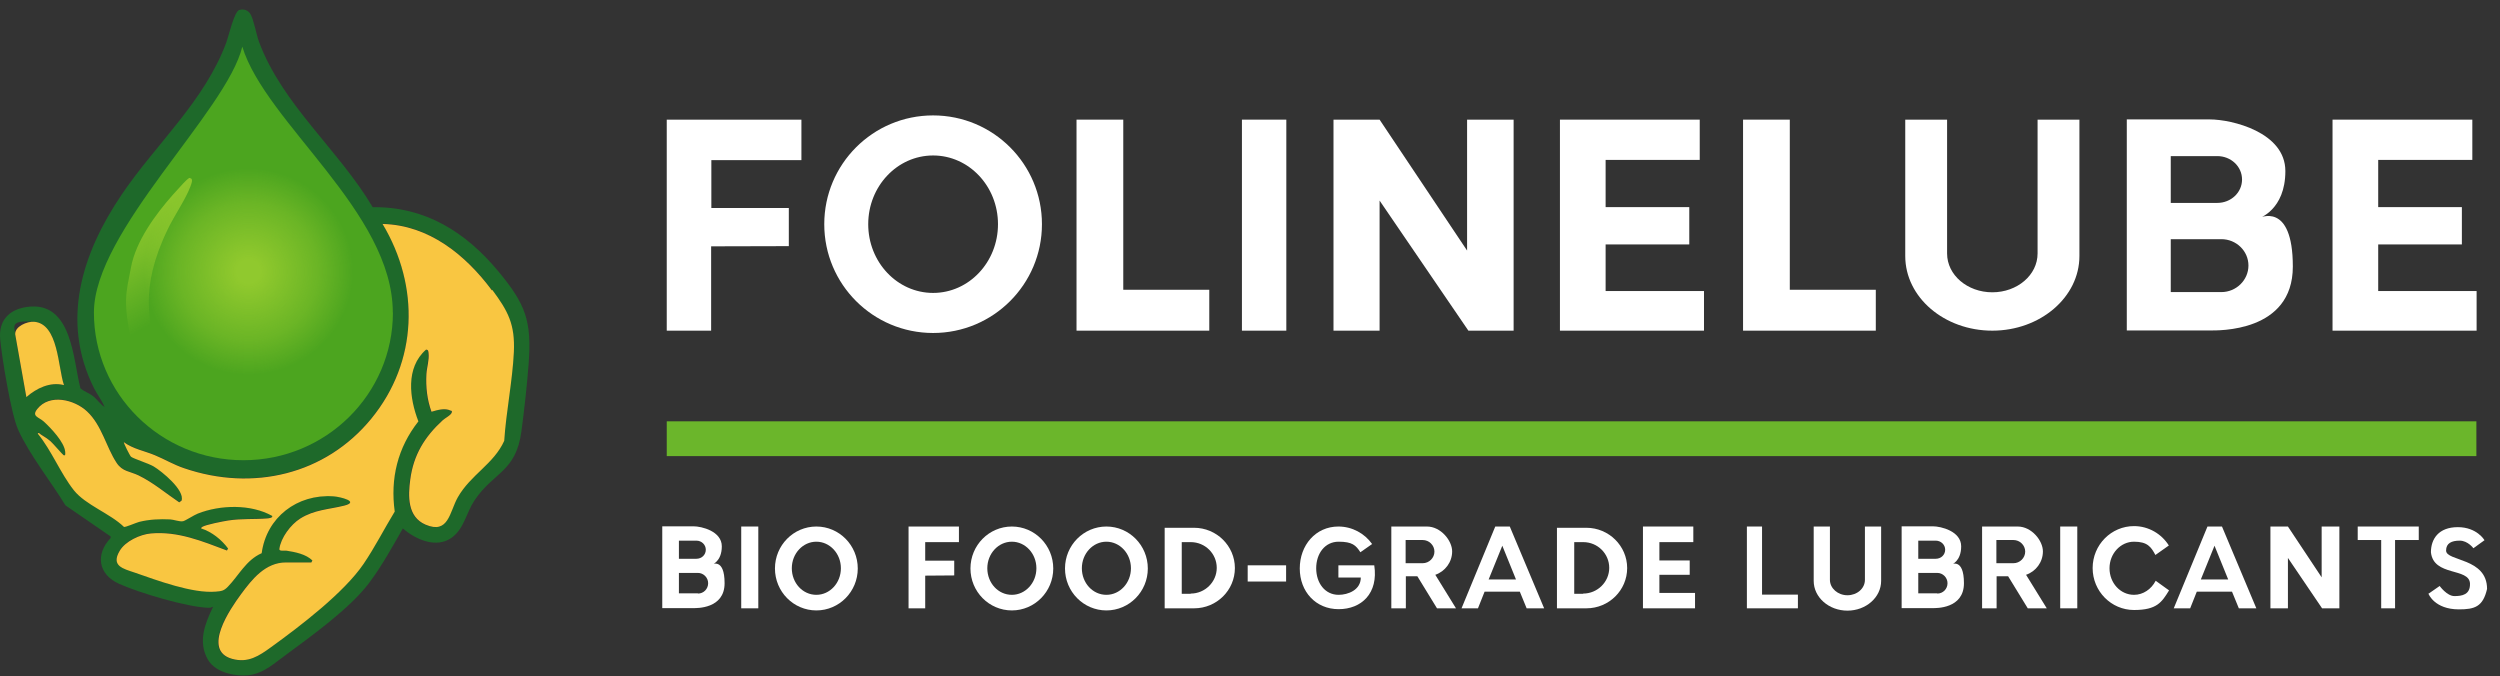 <svg width="159" height="43" viewBox="0 0 159 43" fill="none" xmlns="http://www.w3.org/2000/svg">
<rect x="0" y="0" width="159" height="43" fill="#333333" stroke="none"/>
<path d="M45.228 15.667V21.03H42.405V7.609H50.97V10.183H45.242V13.227H50.169V15.654L45.228 15.667Z" fill="white"/>
<path d="M58.843 36.611V38.689H57.784V33.487H60.988V34.479H58.843V35.659H60.689V36.597L58.843 36.611Z" fill="white"/>
<path d="M68.467 7.609H71.44V18.429H76.91V21.03H68.467V7.609Z" fill="white"/>
<path d="M111.102 33.487H112.066V37.818H114.347V38.689H111.102V33.487Z" fill="white"/>
<path d="M110.858 7.609H113.831V18.429H119.301V21.03H110.858V7.609Z" fill="white"/>
<path d="M81.81 7.609H78.987V21.03H81.81V7.609Z" fill="white"/>
<path d="M87.742 12.757V21.03H84.81V7.609H87.742L93.307 15.935V7.609H96.266V21.03H93.389L87.742 12.757Z" fill="white"/>
<path d="M145.512 35.484V38.689H144.399V33.487H145.512L147.657 36.718V33.487H148.784V38.689H147.684L145.512 35.484Z" fill="white"/>
<path d="M99.212 7.609H108.103V10.17H102.117V13.173H107.438V15.546H102.117V18.51H108.374V21.03H99.212V7.609Z" fill="white"/>
<path d="M104.492 33.487H107.695V34.479H105.537V35.645H107.465V36.557H105.537V37.71H107.804V38.689H104.492V33.487Z" fill="white"/>
<path d="M148.349 7.609H157.24V10.17H151.254V13.173H156.575V15.546H151.254V18.51H157.512V21.03H148.349V7.609Z" fill="white"/>
<path d="M143.666 13.884C143.666 13.884 145.349 13.361 145.349 10.88C145.349 8.4 141.929 7.595 140.544 7.595H135.264V21.017H140.544C141.06 21.017 145.824 21.151 145.824 16.954C145.824 12.757 143.666 13.87 143.666 13.87V13.884ZM138.06 9.928H140.911C140.938 9.928 140.979 9.928 141.019 9.928C141.888 9.928 142.594 10.585 142.594 11.417C142.594 12.248 141.888 12.905 141.019 12.905C140.151 12.905 140.951 12.905 140.911 12.905H138.06V9.942V9.928ZM141.277 18.577C141.237 18.577 141.209 18.577 141.169 18.577H138.06V15.211H141.169C141.209 15.211 141.237 15.211 141.277 15.211C142.227 15.211 143.001 15.962 143.001 16.887C143.001 17.812 142.227 18.577 141.277 18.577Z" fill="white"/>
<path d="M45.283 35.914C45.283 35.914 45.907 35.712 45.907 34.747C45.907 33.782 44.618 33.473 44.102 33.473H42.12V38.676H44.102C44.292 38.676 46.084 38.729 46.084 37.093C46.084 35.458 45.269 35.9 45.269 35.9L45.283 35.914ZM43.179 34.385H44.251C44.251 34.385 44.278 34.385 44.292 34.385C44.618 34.385 44.889 34.64 44.889 34.962C44.889 35.283 44.631 35.538 44.292 35.538C43.953 35.538 44.265 35.538 44.251 35.538H43.179V34.385ZM44.387 37.737C44.373 37.737 44.36 37.737 44.346 37.737H43.179V36.437H44.346C44.36 36.437 44.373 36.437 44.387 36.437C44.74 36.437 45.038 36.731 45.038 37.093C45.038 37.456 44.753 37.751 44.387 37.751V37.737Z" fill="white"/>
<path d="M124.106 35.914C124.106 35.914 124.731 35.712 124.731 34.747C124.731 33.782 123.441 33.473 122.925 33.473H120.944V38.676H122.925C123.115 38.676 124.907 38.729 124.907 37.093C124.907 35.458 124.093 35.9 124.093 35.9L124.106 35.914ZM122.002 34.385H123.075C123.075 34.385 123.102 34.385 123.115 34.385C123.441 34.385 123.713 34.64 123.713 34.962C123.713 35.283 123.455 35.538 123.115 35.538C122.776 35.538 123.088 35.538 123.075 35.538H122.002V34.385ZM123.21 37.737C123.197 37.737 123.183 37.737 123.17 37.737H122.002V36.437H123.17C123.183 36.437 123.197 36.437 123.21 36.437C123.563 36.437 123.862 36.731 123.862 37.093C123.862 37.456 123.577 37.751 123.21 37.751V37.737Z" fill="white"/>
<path d="M129.59 7.609V16.123C129.59 17.491 128.301 18.59 126.712 18.59C125.124 18.59 123.835 17.491 123.835 16.123V7.609H121.174V16.284C121.174 18.912 123.658 21.03 126.712 21.03C129.767 21.03 132.251 18.898 132.251 16.284V7.609H129.59Z" fill="white"/>
<path d="M118.609 33.487V36.879C118.609 37.429 118.107 37.858 117.496 37.858C116.885 37.858 116.383 37.415 116.383 36.879V33.487H115.351V36.946C115.351 37.992 116.315 38.837 117.496 38.837C118.677 38.837 119.64 37.992 119.64 36.946V33.487H118.609Z" fill="white"/>
<path d="M59.345 7.34C55.517 7.34 52.423 10.438 52.423 14.259C52.423 18.081 55.517 21.178 59.345 21.178C63.173 21.178 66.268 18.081 66.268 14.259C66.268 10.438 63.173 7.34 59.345 7.34ZM59.345 18.63C57.065 18.63 55.219 16.673 55.219 14.259C55.219 11.846 57.065 9.888 59.345 9.888C61.626 9.888 63.472 11.846 63.472 14.259C63.472 16.673 61.626 18.63 59.345 18.63Z" fill="white"/>
<path d="M51.92 33.487C50.468 33.487 49.287 34.68 49.287 36.155C49.287 37.63 50.468 38.823 51.92 38.823C53.373 38.823 54.554 37.63 54.554 36.155C54.554 34.68 53.373 33.487 51.92 33.487ZM51.92 37.831C51.052 37.831 50.359 37.08 50.359 36.142C50.359 35.203 51.065 34.452 51.92 34.452C52.776 34.452 53.481 35.203 53.481 36.142C53.481 37.08 52.776 37.831 51.92 37.831Z" fill="white"/>
<path d="M64.354 33.487C62.902 33.487 61.721 34.68 61.721 36.155C61.721 37.63 62.902 38.823 64.354 38.823C65.806 38.823 66.987 37.63 66.987 36.155C66.987 34.68 65.806 33.487 64.354 33.487ZM64.354 37.831C63.485 37.831 62.793 37.08 62.793 36.142C62.793 35.203 63.499 34.452 64.354 34.452C65.209 34.452 65.915 35.203 65.915 36.142C65.915 37.08 65.209 37.831 64.354 37.831Z" fill="white"/>
<path d="M70.367 33.487C68.915 33.487 67.734 34.68 67.734 36.155C67.734 37.63 68.915 38.823 70.367 38.823C71.82 38.823 73.001 37.63 73.001 36.155C73.001 34.68 71.82 33.487 70.367 33.487ZM70.367 37.831C69.499 37.831 68.806 37.08 68.806 36.142C68.806 35.203 69.512 34.452 70.367 34.452C71.222 34.452 71.928 35.203 71.928 36.142C71.928 37.08 71.222 37.831 70.367 37.831Z" fill="white"/>
<path d="M137.096 36.946C136.825 37.469 136.309 37.831 135.725 37.831C134.857 37.831 134.165 37.08 134.165 36.142C134.165 35.203 134.87 34.452 135.725 34.452C136.581 34.452 136.811 34.787 137.083 35.297L137.938 34.693C137.477 33.956 136.649 33.46 135.725 33.46C134.273 33.46 133.092 34.653 133.092 36.128C133.092 37.603 134.273 38.796 135.725 38.796C137.178 38.796 137.49 38.3 137.952 37.549L137.096 36.933V36.946Z" fill="white"/>
<path d="M86.547 36.731C86.547 37.523 85.733 37.831 85.136 37.831C84.267 37.831 83.71 37.08 83.71 36.142C83.71 35.203 84.267 34.452 85.136 34.452C86.004 34.452 86.235 34.68 86.52 35.123L87.267 34.6C86.792 33.929 86.004 33.487 85.122 33.487C83.67 33.487 82.665 34.68 82.665 36.155C82.665 37.63 83.683 38.743 85.136 38.743C86.588 38.743 87.674 37.737 87.403 35.954H85.122V36.731H86.52H86.547Z" fill="white"/>
<path d="M157.498 26.796H42.405V29.008H157.498V26.796Z" fill="#6BB62B"/>
<path d="M48.228 33.487H47.142V38.689H48.228V33.487Z" fill="white"/>
<path d="M132.115 33.487H131.029V38.689H132.115V33.487Z" fill="white"/>
<path d="M153.833 33.487H152.326H151.444H149.951V34.345H151.444V38.689H152.326V34.345H153.833V33.487Z" fill="white"/>
<path d="M75.946 33.567H74.073V38.689H75.946C77.385 38.689 78.539 37.536 78.539 36.128C78.539 34.72 77.371 33.567 75.946 33.567ZM75.729 37.764H75.159V34.479H75.729C76.652 34.479 77.385 35.216 77.385 36.115C77.385 37.013 76.638 37.751 75.729 37.751V37.764Z" fill="white"/>
<path d="M100.895 33.567H99.022V38.689H100.895C102.334 38.689 103.488 37.536 103.488 36.128C103.488 34.72 102.32 33.567 100.895 33.567ZM100.691 37.764H100.121V34.479H100.691C101.614 34.479 102.347 35.216 102.347 36.115C102.347 37.013 101.601 37.751 100.691 37.751V37.764Z" fill="white"/>
<path d="M81.796 35.954H79.353V36.986H81.796V35.954Z" fill="white"/>
<path d="M96.049 33.487H95.099L92.954 38.689H93.999L94.42 37.63H96.66L97.094 38.689H98.207L96.022 33.487H96.049ZM94.678 36.852L95.547 34.707L96.416 36.852H94.678Z" fill="white"/>
<path d="M141.345 33.487H140.395L138.25 38.689H139.295L139.716 37.63H141.956L142.39 38.689H143.503L141.318 33.487H141.345ZM139.974 36.852L140.843 34.707L141.712 36.852H139.974Z" fill="white"/>
<path d="M130.174 38.689L128.857 36.557C129.482 36.343 129.929 35.753 129.929 35.069C129.929 34.385 129.21 33.487 128.328 33.487H126.061V38.689H126.984V36.651H127.717L128.966 38.689H130.187H130.174ZM126.97 34.345H128.056C128.463 34.345 128.803 34.68 128.803 35.082C128.803 35.484 128.463 35.82 128.056 35.82H126.97V34.345Z" fill="white"/>
<path d="M92.601 38.689L91.285 36.557C91.909 36.343 92.357 35.753 92.357 35.069C92.357 34.385 91.638 33.487 90.755 33.487H88.488V38.689H89.412V36.651H90.144L91.393 38.689H92.615H92.601ZM89.398 34.345H90.484C90.891 34.345 91.23 34.68 91.23 35.082C91.23 35.484 90.891 35.82 90.484 35.82H89.398V34.345Z" fill="white"/>
<path d="M154.43 37.777L155.163 37.268C155.163 37.268 155.625 37.911 156.1 37.911C156.575 37.911 157.118 37.831 157.091 37.107C157.036 36.088 154.77 36.678 154.607 35.123C154.607 34.278 155.095 33.527 156.317 33.527C157.539 33.527 158.014 34.358 158.014 34.358L157.308 34.868C157.308 34.868 156.955 34.385 156.439 34.385C155.923 34.385 155.571 34.546 155.571 35.015C155.571 35.712 158.177 35.458 158.177 37.456C157.915 38.6 157.376 38.756 156.385 38.756C154.838 38.756 154.457 37.777 154.457 37.777H154.43Z" fill="white"/>
<path d="M23.691 13.178C27.043 13.127 29.627 14.773 31.681 17.242C33.431 19.348 33.832 20.401 33.618 23.176C33.515 24.541 33.341 26.086 33.16 27.445C32.811 30.035 31.39 30.01 30.176 31.828C29.659 32.6 29.523 33.608 28.748 34.182C27.766 34.91 26.436 34.316 25.622 33.608C24.963 34.763 24.278 36.007 23.477 37.073C22.257 38.7 19.744 40.499 18.064 41.737C17.451 42.19 16.844 42.726 16.075 42.898C15.306 43.071 13.763 42.898 13.22 41.948C12.574 40.812 13.033 39.663 13.556 38.585C13.459 38.63 13.375 38.655 13.265 38.655C11.896 38.617 8.853 37.705 7.575 37.13C6.237 36.531 6.057 35.255 7.038 34.214V34.119L4.164 32.141C3.266 30.667 1.852 28.887 1.154 27.33C0.708 26.341 0.12 22.749 0.011 21.568C-0.093 20.394 0.56 19.68 1.729 19.52C4.59 19.131 4.636 22.831 5.114 24.695C5.353 24.905 5.65 24.988 5.908 25.186C6.173 25.39 6.367 25.703 6.651 25.888C6.483 25.46 6.179 25.09 5.973 24.675C3.841 20.394 5.217 16.106 7.736 12.38C9.926 9.139 13.007 6.446 14.396 2.695C14.538 2.312 14.899 0.729 15.216 0.634C15.532 0.538 15.804 0.678 15.939 0.914C16.14 1.272 16.295 2.159 16.463 2.631C17.922 6.619 21.572 9.566 23.703 13.178H23.691ZM19.776 35.778H18.161C16.844 35.778 15.998 36.856 15.3 37.8C14.635 38.706 12.787 41.367 14.738 41.909C15.758 42.19 16.443 41.724 17.218 41.163C19.059 39.836 21.85 37.705 23.096 35.873C23.82 34.808 24.407 33.647 25.079 32.543C24.789 30.437 25.267 28.478 26.584 26.807C26.016 25.339 25.758 23.393 27.069 22.244C27.217 22.244 27.217 22.353 27.23 22.462C27.282 22.902 27.12 23.367 27.095 23.801C27.049 24.625 27.14 25.428 27.418 26.194C27.799 26.086 28.251 25.939 28.625 26.117C28.69 26.149 28.729 26.105 28.709 26.226C28.677 26.405 28.277 26.596 28.128 26.736C26.978 27.789 26.274 28.938 26.068 30.501C25.925 31.554 25.88 32.874 27.037 33.372C28.509 34.004 28.561 32.575 29.091 31.637C29.904 30.201 31.384 29.512 32.042 28.044C32.165 26.181 32.566 24.248 32.656 22.398C32.734 20.643 32.301 19.814 31.287 18.448C29.614 16.196 27.282 14.294 24.33 14.224C26.707 18.186 26.584 22.978 23.619 26.602C20.7 30.169 16.081 31.254 11.715 29.761C11.03 29.531 10.481 29.193 9.848 28.931C9.189 28.657 8.459 28.536 7.878 28.102C7.846 28.14 8.259 28.963 8.33 29.027C8.485 29.155 9.435 29.448 9.771 29.646C10.294 29.959 11.767 31.158 11.547 31.822L11.399 31.93C10.539 31.35 9.751 30.673 8.808 30.214C8.259 29.952 7.788 29.978 7.42 29.423C6.748 28.408 6.483 27.036 5.54 26.149C4.732 25.39 3.15 25.001 2.368 25.996C1.994 26.468 2.465 26.5 2.788 26.794C3.234 27.202 4.093 28.102 4.145 28.708C4.145 28.785 4.19 28.989 4.048 28.931C3.906 28.874 3.376 28.185 3.208 28.038C3.04 27.891 2.801 27.738 2.601 27.617C2.401 27.496 2.459 27.457 2.401 27.559C3.286 28.644 3.835 30.067 4.694 31.158C5.443 32.102 7 32.632 7.885 33.493C7.975 33.525 8.653 33.225 8.847 33.174C9.474 33.015 10.165 32.983 10.817 33.015C11.063 33.028 11.418 33.174 11.644 33.13C11.87 33.085 12.335 32.74 12.581 32.645C14.008 32.083 15.952 32.032 17.309 32.792C17.373 32.913 17.089 32.945 17.018 32.951C16.185 33.021 15.377 32.951 14.512 33.085C14.195 33.136 13.084 33.347 12.858 33.493C12.632 33.64 12.774 33.57 12.794 33.589C13.472 33.806 14.092 34.304 14.505 34.865L14.434 34.993C12.871 34.406 11.321 33.755 9.596 33.908C8.905 33.972 7.975 34.4 7.613 35.012C7.038 35.982 7.833 36.148 8.563 36.397C9.997 36.894 12.245 37.736 13.724 37.609C14.105 37.577 14.241 37.558 14.499 37.29C15.184 36.588 15.649 35.599 16.643 35.165C16.953 32.881 18.898 31.388 21.21 31.547C21.617 31.573 22.915 31.886 21.882 32.141C20.907 32.383 19.996 32.396 19.098 32.958C18.491 33.34 17.858 34.182 17.767 34.897C17.748 35.057 18.084 34.986 18.232 35.006C18.788 35.095 19.453 35.223 19.867 35.624L19.802 35.752L19.776 35.778ZM4.061 24.484C3.68 23.399 3.718 20.579 2.155 20.464C0.592 20.349 0.934 20.758 0.96 21.262L1.671 25.256C2.304 24.695 3.189 24.267 4.054 24.491L4.061 24.484Z" fill="#1E692A"/>
<path d="M24.989 19.877C24.989 25.065 20.732 29.27 15.481 29.27C10.229 29.27 5.973 25.065 5.973 19.877C5.973 14.69 14.415 7.103 15.41 2.969C16.902 7.831 24.982 13.484 24.982 19.877H24.989Z" fill="#4CA51F"/>
<path d="M31.287 18.467C29.614 16.215 27.282 14.313 24.33 14.243C26.707 18.206 26.584 22.997 23.619 26.622C20.7 30.188 16.081 31.273 11.715 29.78C11.03 29.55 10.481 29.212 9.848 28.951C9.189 28.676 8.459 28.555 7.878 28.121C7.846 28.159 8.259 28.982 8.33 29.046C8.485 29.174 9.435 29.467 9.771 29.665C10.294 29.978 11.767 31.177 11.547 31.841L11.399 31.949C10.539 31.369 9.751 30.692 8.808 30.233C8.259 29.971 7.788 29.997 7.42 29.442C6.748 28.427 6.483 27.055 5.54 26.169C4.732 25.409 3.15 25.02 2.368 26.015C1.994 26.488 2.465 26.52 2.788 26.813C3.234 27.221 4.093 28.121 4.145 28.727C4.145 28.804 4.19 29.008 4.048 28.951C3.99 28.925 3.376 28.204 3.208 28.057C3.034 27.91 2.801 27.757 2.601 27.636C2.543 27.604 2.459 27.477 2.401 27.579C3.286 28.663 3.835 30.086 4.694 31.177C5.443 32.122 7 32.651 7.885 33.513C7.975 33.544 8.653 33.245 8.847 33.194C9.474 33.034 10.165 33.002 10.817 33.034C11.063 33.047 11.418 33.194 11.644 33.149C11.799 33.117 12.335 32.76 12.581 32.664C14.008 32.102 15.952 32.051 17.309 32.811C17.373 32.932 17.089 32.964 17.018 32.97C16.185 33.04 15.377 32.97 14.512 33.104C14.195 33.155 13.084 33.366 12.858 33.513C12.826 33.532 12.774 33.589 12.794 33.608C13.472 33.825 14.092 34.323 14.505 34.884L14.434 35.012C12.871 34.425 11.321 33.774 9.596 33.927C8.905 33.991 7.975 34.419 7.613 35.031C7.038 36.001 7.833 36.167 8.563 36.416C9.997 36.913 12.245 37.756 13.724 37.628C14.105 37.596 14.241 37.577 14.499 37.309C15.184 36.607 15.649 35.618 16.643 35.184C16.953 32.9 18.898 31.407 21.21 31.567C21.617 31.592 22.915 31.905 21.882 32.16C20.907 32.402 19.996 32.415 19.098 32.977C18.491 33.359 17.858 34.202 17.767 34.916C17.748 35.076 18.084 35.006 18.232 35.025C18.788 35.114 19.453 35.242 19.867 35.644L19.802 35.771H18.187C16.869 35.771 16.023 36.85 15.326 37.794C14.66 38.7 12.813 41.361 14.764 41.903C15.784 42.184 16.469 41.718 17.244 41.157C19.085 39.829 21.875 37.698 23.122 35.867C23.846 34.801 24.433 33.64 25.105 32.536C24.814 30.431 25.293 28.472 26.61 26.8C26.042 25.333 25.783 23.387 27.095 22.238C27.243 22.238 27.243 22.347 27.256 22.455C27.308 22.895 27.146 23.361 27.12 23.795C27.075 24.618 27.166 25.422 27.443 26.188C27.825 26.079 28.277 25.933 28.651 26.111C28.716 26.143 28.755 26.098 28.735 26.22C28.703 26.398 28.302 26.59 28.154 26.73C27.004 27.783 26.3 28.931 26.093 30.495C25.951 31.547 25.906 32.868 27.062 33.366C28.535 33.998 28.587 32.568 29.116 31.63C29.93 30.195 31.41 29.506 32.068 28.038C32.191 26.175 32.592 24.242 32.682 22.391C32.76 20.637 32.327 19.807 31.313 18.442L31.287 18.467Z" fill="#F9C641"/>
<path d="M4.067 24.484C3.686 23.399 3.725 20.579 2.162 20.464C1.729 20.432 0.941 20.758 0.967 21.262L1.677 25.256C2.31 24.695 3.195 24.267 4.061 24.491L4.067 24.484Z" fill="#F9C641"/>
<path opacity="0.8" d="M21.598 12.942C25.163 17.274 22.295 23.833 16.799 24.522C13.872 24.886 11.23 23.884 9.558 21.473C8.22 19.539 8.208 17.504 8.86 15.29C9.215 14.09 9.784 13.312 10.61 12.387C13.814 8.82 18.62 9.324 21.598 12.942Z" fill="url(#paint0_radial_337_1919)"/>
<path opacity="0.7" d="M9.964 22.391C9.771 22.289 8.427 22.04 8.395 21.894C7.801 19.137 8.007 18.716 8.33 17.006C8.64 15.341 9.887 13.631 11.017 12.361C12.148 11.091 12.038 11.327 12.116 11.34C12.309 11.385 12.154 11.742 12.116 11.851C11.805 12.68 11.088 13.707 10.675 14.569C8.802 18.435 9.551 20.522 9.971 22.391H9.964Z" fill="url(#paint1_linear_337_1919)"/>
<defs>
<radialGradient id="paint0_radial_337_1919" cx="0" cy="0" r="1" gradientUnits="userSpaceOnUse" gradientTransform="translate(15.81 17.274) scale(7.389 7.299)">
<stop stop-color="#ABD733" stop-opacity="0.9"/>
<stop offset="0.1" stop-color="#ABD733" stop-opacity="0.9"/>
<stop offset="0.3" stop-color="#ABD733" stop-opacity="0.7"/>
<stop offset="0.6" stop-color="#ABD733" stop-opacity="0.4"/>
<stop offset="0.9" stop-color="#ABD733" stop-opacity="0"/>
<stop offset="1" stop-color="#ABD733" stop-opacity="0"/>
</radialGradient>
<linearGradient id="paint1_linear_337_1919" x1="8.414" y1="13.439" x2="12.65" y2="20.86" gradientUnits="userSpaceOnUse">
<stop stop-color="#ABD733"/>
<stop offset="0.3" stop-color="#ABD733" stop-opacity="0.7"/>
<stop offset="0.8" stop-color="#ABD733" stop-opacity="0"/>
</linearGradient>
</defs>
</svg>
